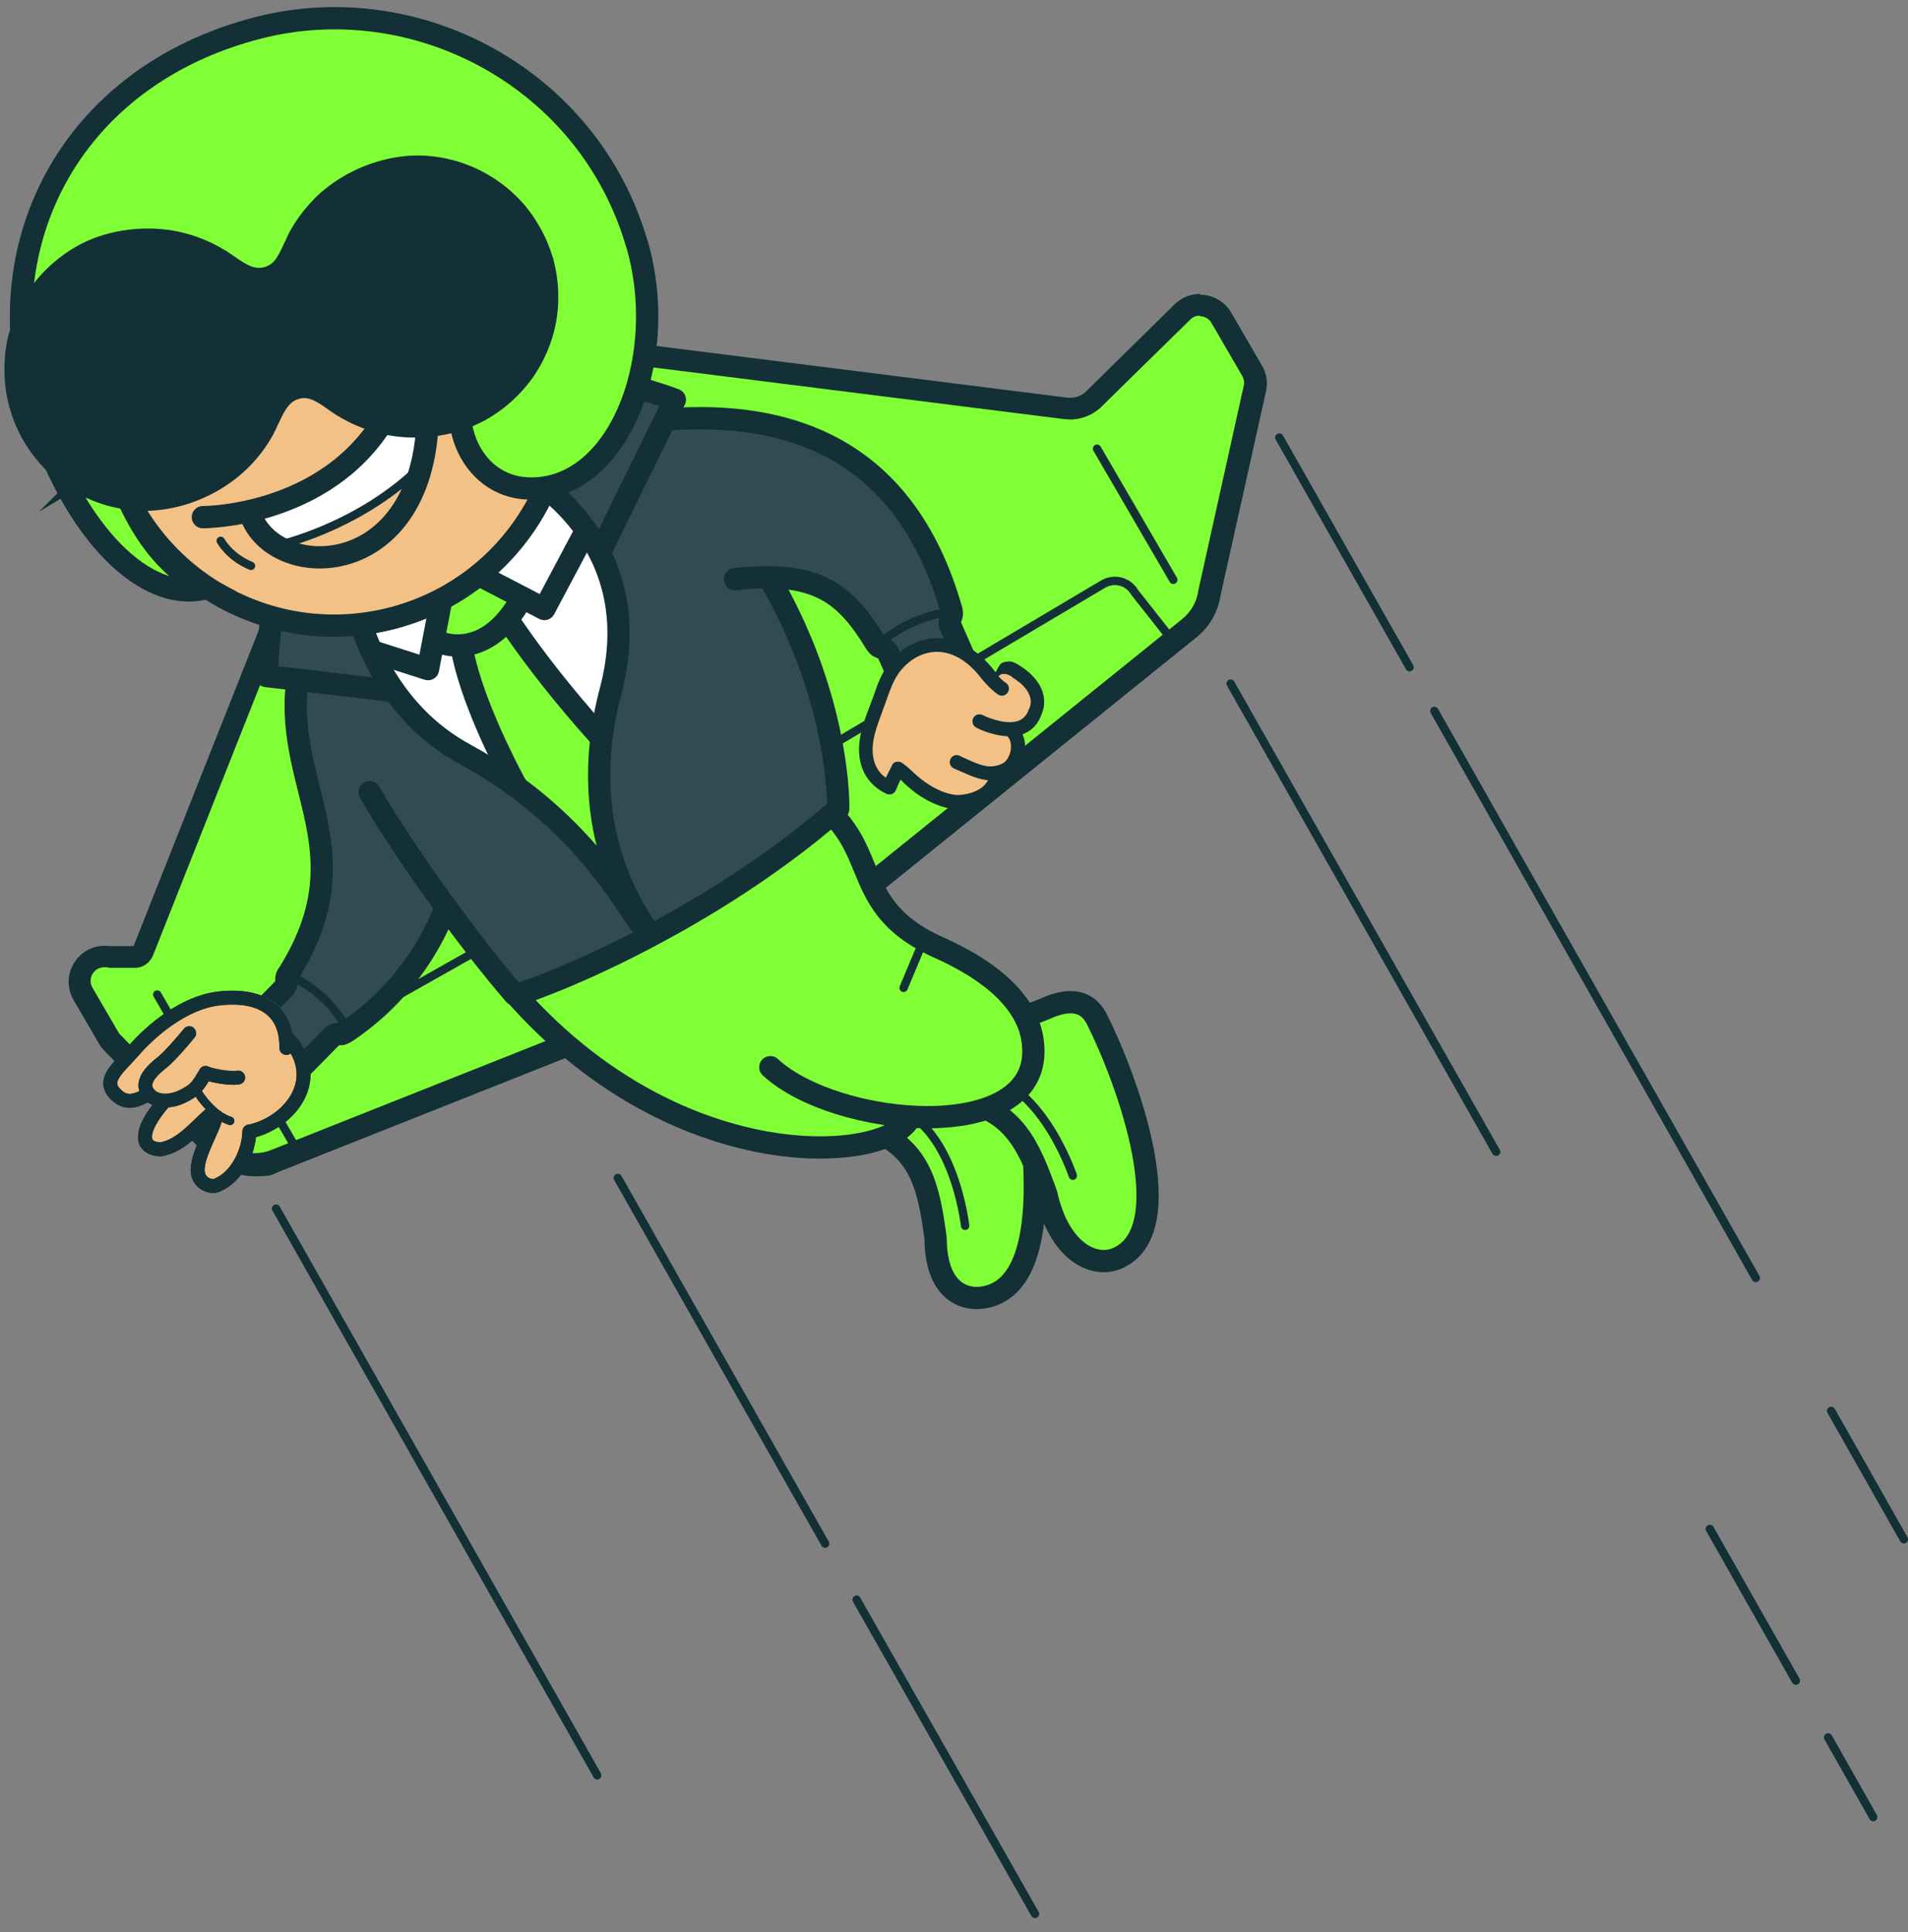 <?xml version="1.0" encoding="UTF-8"?> <svg xmlns="http://www.w3.org/2000/svg" xmlns:xlink="http://www.w3.org/1999/xlink" id="_Ñëîé_1" data-name="Ñëîé_1" version="1.1" viewBox="0 0 685.6 694.1"><rect x="0" y="0" width="685.6" height="694.1" fill="#808080" stroke="none"/><defs><style> .st0, .st1, .st2, .st3, .st4, .st5, .st6, .st7, .st8, .st9, .st10, .st11 { stroke-linecap: round; } .st0, .st1, .st2, .st4, .st12, .st13, .st5, .st6, .st7, .st8, .st14, .st9, .st15, .st16, .st10 { stroke: #123036; } .st0, .st1, .st2, .st4, .st12, .st6, .st14, .st10 { stroke-width: 8px; } .st0, .st1, .st2, .st4, .st5, .st7, .st8 { stroke-linejoin: round; } .st0, .st17, .st16 { fill: #fff; } .st18, .st12 { fill: #f3c186; } .st1, .st19 { fill: #314b50; } .st20, .st13 { fill: #123036; } .st2, .st6, .st14, .st21 { fill: #80ff36; } .st3 { stroke: #80ff36; } .st3, .st4, .st5, .st7, .st8, .st9, .st15, .st10, .st11 { fill: none; } .st3, .st12, .st13, .st6, .st14, .st9, .st15, .st16, .st10, .st11 { stroke-miterlimit: 10; } .st3, .st8, .st9, .st15, .st11 { stroke-width: 3px; } .st13 { stroke-width: 10px; } .st5 { stroke-width: 5px; } .st7 { stroke-width: 6px; } .st22 { clip-path: url(#clippath); } .st11 { stroke: #123036; } </style><clipPath id="clippath"><path class="st4" d="M187.9,169.8s46.1,23.6,31.5,78.5c-13.8,52,11.5,82.3,13,85.9-4.5-1.8-18.8-37.9-65.3-63.2-38-20.7-41.3-64.6-41.3-64.6,0,0,15-33.7,62.1-36.6"></path></clipPath></defs><g><g><path class="st21" d="M91.5,418.3c-5.3,0-10.5-2.2-14.2-6l-37-37.9c-.5-.5-1-1.1-1.3-1.7l-9.2-15.8c-1.6-2.8-1.6-6.1,0-8.8,1.6-2.8,4.5-4.5,7.6-4.5s1.1,0,1.6.2h9.5c1.2,0,2.3-.8,2.8-1.9l88.2-222.7c.6-1.5,2.1-2.5,3.7-2.5s.3,0,.5,0l239.4,30.1c.5,0,1,0,1.5,0,3.3,0,6.5-1.4,8.8-3.9,0,0,.1-.1.2-.2l31-30.4c1.7-1.8,4-2.8,6.5-2.8s6.1,1.7,7.7,4.4l11.1,19.1c1,1.7,1.4,3.7,1.1,5.6,0,.1,0,.2,0,.3l-16.4,73.8c-.7,5-3.3,9.5-7.2,12.7l-148.6,119.8c-.3.3-.7.5-1,.6l-178.9,71c-2.3.9-4.8,1.4-7.3,1.4h0Z"></path><path class="st20" d="M431.1,113.6c1.6,0,3.3.8,4.2,2.4l11.1,19.1c.5.9.8,2,.6,3.1l-16.4,73.9c-.5,4-2.6,7.7-5.8,10.3l-148.6,119.8-178.9,71c-1.9.8-3.9,1.1-5.8,1.1-4.2,0-8.3-1.7-11.4-4.8l-37-37.9c-.3-.3-.5-.6-.7-1l-9.2-15.8c-1.9-3.3.6-7.3,4.2-7.3s.8,0,1.2.2h9.9c2.9,0,5.4-1.8,6.5-4.5l88.2-222.7,239.4,30.1c.7,0,1.3.1,2,.1,4.4,0,8.7-1.9,11.8-5.2l31.1-30.5c1-1.1,2.3-1.6,3.6-1.6M431.1,105.6c-3.5,0-6.9,1.5-9.3,4l-30.9,30.4c-.1.1-.2.2-.3.3-1.5,1.6-3.6,2.6-5.8,2.6s-.7,0-1,0l-239.4-30.1c-.3,0-.7,0-1,0-3.2,0-6.2,2-7.4,5.1l-88,222h-8.5c-.7,0-1.3-.1-2-.1-4.6,0-8.8,2.5-11.1,6.5-2.3,4-2.3,8.8,0,12.9l9.2,15.8c.5.9,1.2,1.8,1.9,2.5l37,37.9c4.5,4.6,10.7,7.2,17.1,7.2s6-.6,8.8-1.7l178.9-71c.7-.3,1.4-.7,2.1-1.2l148.6-119.8c4.7-3.8,7.7-9.1,8.6-15.1l16.4-73.6c0-.2,0-.5.1-.7.4-2.8-.2-5.7-1.6-8.1l-11.1-19.1c-2.3-4-6.6-6.4-11.1-6.4h0Z"></path></g><line class="st8" x1="394.2" y1="161.2" x2="421.6" y2="208.3"></line><line class="st8" x1="56.5" y1="357.3" x2="83.8" y2="404.4"></line><path class="st8" d="M195.1,328.2l-96.4,54.4c-4,2.2-5.5,7.4-3.1,11.4l10.6,18.3"></path><path class="st8" d="M278.3,279.9l118-70c4-2.4,9.1-1.1,11.4,2.9l13.8,17.5"></path></g><line class="st11" x1="656.9" y1="624.2" x2="673.1" y2="652.8"></line><line class="st11" x1="614.4" y1="549.3" x2="645.3" y2="603.8"></line><line class="st11" x1="442.2" y1="245.6" x2="537.6" y2="413.8"></line><line class="st11" x1="658" y1="506.9" x2="684.1" y2="553"></line><line class="st11" x1="581.1" y1="371.3" x2="630.9" y2="459.1"></line><line class="st11" x1="562.5" y1="338.5" x2="581.1" y2="371.3"></line><line class="st11" x1="515.4" y1="255.4" x2="562.5" y2="338.5"></line><path class="st9" d="M506.5,239.7"></path><line class="st11" x1="459.7" y1="157.2" x2="506.5" y2="239.7"></line><line class="st11" x1="344.2" y1="638.8" x2="371.9" y2="687.6"></line><line class="st11" x1="307.8" y1="574.7" x2="344.2" y2="638.8"></line><path class="st11" d="M307.8,574.7"></path><path class="st11" d="M296.5,554.6"></path><line class="st11" x1="222" y1="423.2" x2="296.5" y2="554.6"></line><path class="st3" d="M214.6,637.8"></path><line class="st11" x1="99.2" y1="434.2" x2="214.6" y2="637.8"></line><g><path class="st2" d="M313.1,405.7c18.1,7.3,20.7,21.5,23.1,39.3.1,20.4,12.2,23.6,20.9,20.1,26.7-10.6,9-87.1,9-87.1-18.8-4.5-43.2-3.3-56.6-3.6l3.7,31.3Z"></path><path class="st8" d="M346.8,440.4s-4.5-40.8-29.8-43.3"></path></g><g><path class="st2" d="M345.2,395.5c19.3,3.4,24.7,16.7,30.8,33.6,4.4,20,16.7,26.7,25.4,23,23.4-10,3.7-64.1-7.2-85.8-4.2-8.4-12.1-6.8-18.4-4-22.4,9.8-29.3-2.7-39.8-.6l9.3,33.8Z"></path><path class="st8" d="M385.5,422.4s-13-38.9-38.2-36.1"></path></g><path class="st6" d="M327.5,399.5c-1.6,19.5-99.5,29.4-162-68.5l62.4-46.9"></path><path class="st2" d="M276.8,383.4c23.6,21.9,96.3,28.3,94.5-6.9-.3-5-1.4-21.5-33.8-36-36.8-16.4-16.8-40.6-54.1-58.6l-67,22.6"></path><line class="st8" x1="324.7" y1="354.9" x2="331.7" y2="338.2"></line><path class="st13" d="M80.1,348.9"></path><path class="st13" d="M88.1,369.6"></path><path class="st19" d="M86.4,372.8"></path><g><path class="st1" d="M108.2,237.3c-10.2,42.7,24.6,65.7-4.4,112.3-.7.9-.9,1.3-.9,2.1v1.5c-.2.8-.5,1.5-1.1,2.1l-13.8,14,17.4,17.2,13.8-14c.5-.6,1.3-.9,2.1-1h1.5c.8-.2,2.1-1.1,2.1-1.1,45.3-30.8,57.2-95.1,19.8-148.2"></path><path class="st15" d="M104.6,350.8c4.5,2,8.7,4.9,12.4,8.6,3.5,3.4,6.2,7.3,8.3,11.4"></path></g><path class="st4" d="M204.6,245.1"></path><path class="st4" d="M238.9,225.4"></path><path class="st1" d="M132.8,284.6c12.7,22,36.3,54.5,52.1,72.7.9,1.1,65.1-22,116.3-66.7,0,0,2.3-81.1-78.9-143.8"></path><path class="st4" d="M169.5,232.2"></path><path class="st7" d="M288.2,269.3"></path><g><path class="st1" d="M264.1,208.1c29.6-3.4,39.8,5.3,50.6,23,.6.8.8,1.1,1.5,1.4l1.3.5c.7.3,1.2.8,1.5,1.4l7,15.9,22.4-9.8-7-15.9c-.3-.6-.3-1.4,0-2l.5-1.3c.3-.7,0-2,0-2-17.3-60.9-62.9-76-120.3-66.4"></path><path class="st15" d="M315.5,231.6c3.6-3.2,7.9-6,12.7-8.1,4.5-1.9,9-3.2,13.5-3.7"></path></g><path class="st1" d="M242.5,143.6s-24.3-9.4-46.2-9.4c-57.1-.2-83.7,36.3-93.9,63.2-5.3,13.8-6.6,45.5-6.6,45.5l92.6,10.9,54.1-110.2Z"></path><g><g class="st22"><g><path class="st16" d="M242,221.8c18.6,37,14.6,78.2-13.8,94.6-28.4,16.5-68.2.8-89-35-20.8-35.8-14.6-78.2,13.8-94.6s62.7-17.2,89,35Z"></path><path class="st2" d="M165.4,229.7c-5.5-40.8,12.1-14.9,12.1-14.9,11.1,18.2,33,47,63.2,75.5l-9.7,24.2s-25.6-.9-27.1-.8c0,0-34-51.2-38.5-84Z"></path><path class="st14" d="M142.1,217.5l14.4,12.7s17.7,9.3,31.2-15.7c1.5-2.7-4.6-23.2-4.6-23.2l-17.2,4.5-16.3,9.4-7.5,12.2Z"></path><path class="st0" d="M127.6,232l26.2,8.4,6.2-32.5,7.5-3.7,28.1,14.6,18.8-35.4c6.6-16.5-9.2-26.5-14.9-30.9l-13.1-.8-76.7,46.9,4,17.4c1.3,5.8,8.3,14.2,13.9,16.1Z"></path></g></g><path class="st4" d="M187.9,169.8s46.1,23.6,31.5,78.5c-13.8,52,11.5,82.3,13,85.9-4.5-1.8-18.8-37.9-65.3-63.2-38-20.7-41.3-64.6-41.3-64.6,0,0,15-33.7,62.1-36.6"></path></g><g><path class="st12" d="M40,163.5c12,44.2,57.4,70.3,101.7,58.4,44.2-11.9,70.4-57.3,58.6-101.5l-96.8,4.8-63.5,38.3Z"></path><path class="st14" d="M228.8,87.5C211.5,28.2,149.8-4.6,92.8,10,24.2,27.6-5.7,89.7,13,148.6c13.7,43,39.5,68.5,61.1,62.7-20.5-10.8-29.9-32-36.6-56.7l122.4-32.9c-5,8.4,16.7,9.5,9.1,16.6-9,8.4-1.4,39.4,24.7,37.1,30-2.6,46.7-48.4,35.2-87.7Z"></path><path class="st9" d="M79.3,194.3s3.1,5.8,10.9,9"></path><polygon class="st17" points="88.6 184.2 121.4 169.8 138.6 149.5 151.2 152.3 151.8 170.4 102 197.2 88.6 184.2"></polygon><path class="st10" d="M90.3,185.6c10,25.4,69.7,22.9,62.9-49.3"></path><path class="st10" d="M72.9,185.8s48,.2,68-40.3"></path><path class="st9" d="M100.5,195.7s27-6,48.8-26.3"></path><path class="st20" d="M112.9,71.5c-3.7,3.7-6.6,7.7-9,12.1,0,0,0,0,0,.1-.4.7-.8,1.5-1.1,2.3-.2.5-.5.9-.7,1.4-2.4,5.3-3.7,7.6-7.2,8.6-3.3.8-5.9-.5-10.6-3.8-.4-.3-.9-.6-1.3-.9-.7-.5-1.4-.9-2.1-1.4,0,0,0,0-.1,0-4.2-2.6-8.8-4.6-13.9-6-8.7-2.4-18.6-2.4-27.9,0s-16.8,7.2-23.1,13.6c-1.8,1.8-3.4,3.8-4.9,5.8-4.7,6.6-6.8,12.9-7.8,16.6-.6,2.1-1.7,6.9-1.6,13.1,0,5.5.9,9.8,1.4,11.7.1.5.2,1,.3,1.3h0c.9,3.2,2.4,7.6,5,12.1,3,5.2,6.2,8.7,8,10.5,2.7,2.7,7.7,7.1,15,10.4,2.3,1,4.6,1.9,7.1,2.6,8.6,2.4,17.3,2.7,26.8.1,9.3-2.5,17.8-7.5,24.2-13.9,3.7-3.7,6.6-7.7,9-12.1,0,0,0,0,0-.1.4-.7.8-1.5,1.1-2.3.2-.5.5-.9.7-1.4,2.4-5.3,4.1-7.7,7.2-8.6,3.2-.9,5.8.4,10.5,3.8.4.3.9.6,1.3.9.7.5,1.4.9,2.1,1.4,0,0,0,0,.1,0,4.2,2.6,8.8,4.6,13.9,6,8.7,2.4,18.6,2.4,27.9,0,9.5-2.6,16.8-7.2,23.1-13.6,1.8-1.8,3.4-3.8,4.9-5.8,4.7-6.6,6.8-12.9,7.8-16.6.6-2.4,1.7-7.1,1.6-13.1,0-5.2-.9-9.8-1.7-12.9h0c0-.3-.2-.7-.4-1.3-.6-1.9-1.9-6-4.7-10.8-3.1-5.4-6.4-9-8-10.5-2.7-2.7-7.7-7.1-15-10.4-2.3-1-4.6-1.9-7.1-2.6-8.6-2.4-17.3-2.7-26.8-.1-9.3,2.5-17.8,7.5-24.2,13.9"></path></g><g><path class="st18" d="M110.8,387c-.1,1-.3,2-.7,3-2.2,7.3-8.9,13.3-17.4,15.9l-1.2.4-.2,1.3c-.8,6.4-4.7,14.6-11.5,17.7h-.1c-1.1.7-2.5.8-3.9.4-1.6-.5-3-1.5-3.7-2.8h0c-.8-1.4-1.1-3.1-.9-5.2.4-3.1,1.9-6.6,3.5-10.2l-3.2-2.3c-4.1,3.8-7.8,6.5-12.4,7.4,0,0,0,0-.1,0-2.7.1-5.2,0-6.5-2.2-.5-1.1-.5-2.2-.3-3.4.4-3.3,2.8-7.6,6.8-12.5l-2.7-2.9c-5.7,4-9.8,4.7-13.1,2.1-1.2-1-2-2.3-2.1-3.9,0-.5,0-1.1,0-1.7.5-4.2,4-9,6.8-12.2,3.5-4,16-17.3,30.9-19.3,8.8-1.2,16.1.4,20.6,4.3,2.5,2.3,4.2,5.3,4.9,9.1l.2.8.7.5c0,0,.1,0,.2.1,4.3,4.8,6.2,10.1,5.5,15.5Z"></path><g><path class="st5" d="M90.3,406.4h0c14.4-3.5,26-19,13.4-33.2"></path><path class="st5" d="M77.2,402.5c-1.5,5.3-8.6,16.1-5.3,21,.9,1.7,4.1,3.5,6.5,2.1,7-3.1,11.1-12.2,11.2-19.1"></path><path class="st5" d="M75.5,400.4c-5.6,5-10.5,11.2-17.6,12.5-2,0-4.3-.5-5.4-2.4-2.8-6.6,10.1-18.8,14.2-22.4"></path><path class="st8" d="M65,376.2c.5,5.3,1.9,9.2,4,12.9,3.4,6,7.9,11.7,13.7,13.6"></path><path class="st5" d="M65.7,384c-5.2,1.9-15.7,15.7-22.9,10.2s-.7-10,4.9-16.4c7-8.1,18.5-17.4,30.3-19,11.8-1.6,25.1,1.3,24.9,17.7"></path></g><g><path class="st5" d="M90.3,406.4h0c14.4-3.5,26-19,13.4-33.2"></path><path class="st5" d="M77.2,402.5c-1.5,5.3-8.6,16.1-5.3,21,.9,1.7,4.1,3.5,6.5,2.1,7-3.1,11.1-12.2,11.2-19.1"></path><path class="st5" d="M75.5,400.4c-5.6,5-10.5,11.2-17.6,12.5-2,0-4.3-.5-5.4-2.4-2.8-6.6,10.1-18.8,14.2-22.4"></path><path class="st8" d="M65,376.2c.5,5.3,1.9,9.2,4,12.9,3.4,6,7.9,11.7,13.7,13.6"></path><path class="st5" d="M65.7,384c-5.2,1.9-15.7,15.7-22.9,10.2s-.7-10,4.9-16.4c7-8.1,18.5-17.4,30.3-19,11.8-1.6,25.1,1.3,24.9,17.7"></path></g><g><path class="st18" d="M68,371.1c-2.1,2.1-7.1,8.4-9.6,10.4-3.8,3-9.1,7.8-4.1,12.2,2.7,2.4,7.6,1.8,10.8.3,5-2.4,5.8-3.5,8.8-8.7,1.2.8,10.6,4.1,15.8.2,9-6.7-6-30.5-21.7-14.5Z"></path><path class="st5" d="M85.6,387.1c-3,.6-10.5-.9-11.7-1.7-3,5.1-3.8,6.3-8.8,8.7-3.2,1.5-8.1,2-10.8-.3-5-4.4.3-9.2,4.1-12.2,2.5-2,7.7-8,9.6-10.4"></path></g><g><path class="st18" d="M68,371.1c-2.1,2.1-7.1,8.4-9.6,10.4-3.8,3-9.1,7.8-4.1,12.2,2.7,2.4,7.6,1.8,10.8.3,5-2.4,5.8-3.5,8.8-8.7,1.2.8,10.6,4.1,15.8.2,9-6.7-6-30.5-21.7-14.5Z"></path><path class="st5" d="M85.6,387.1c-3,.6-10.5-.9-11.7-1.7-3,5.1-3.8,6.3-8.8,8.7-3.2,1.5-8.1,2-10.8-.3-5-4.4.3-9.2,4.1-12.2,2.5-2,7.7-8,9.6-10.4"></path></g></g><g><path class="st18" d="M365.4,273.5c-.9,1.7-2.2,3.1-3.6,3.8-.6.3-1.2.5-1.9.8l-1,.3v1.1c-.3.9-.5,1.8-1,2.6-2,3.9-6.9,6.5-12.9,6.9-4.1.3-11.4-1.9-18.8-8.9-.4-.4-.9-.9-1.4-1.3l-1.7-1.6-1,2.1c-.7,1.5-1.3,2.8-1.7,3.9h0c-.2.4-.6.6-1,.5-.5-.2-13.2-5-7.5-22.9.7-2.3,1.6-4.6,2.6-7.3.6-1.5,1.2-3.2,1.8-4.9.5-1.5,1.3-3.5,2.3-5.5s2.4-4,3.8-5.5c4.3-4.6,9.8-6.9,15.4-6.6,4.2.2,10.4,2.1,16.6,9.5l3.5,3.6.7-2c.8-.7-.1-2.7.9-2.9,1.8-.4,3.8,0,6,1.4,10.3,6.4,8.3,13.4,7.4,15.3h0c-.2.7-.4,1.3-.7,1.8-1.1,2.1-2.6,3.5-4.7,4.4-.2,0-.3.1-.5.2l-1.7.6.7,1.7c.8,1.8.9,4,.5,6.2-.2,1-.6,2-1,2.9Z"></path><path class="st20" d="M360.5,238c-1.6.4-2.1,2.8-2.8,3.5-7.2-9.7-15.3-12-19.9-12.2-6.1-.3-12,2.2-16.7,7.1-3.3,3.5-5.1,7.6-6.5,11.6-.6,1.8-1.2,3.4-1.8,4.9-1,2.7-1.9,5-2.6,7.4-6.2,19.7,8.5,24.9,8.6,25,1.3.4,2.6-.2,3.1-1.4.5-1.2,1.1-2.6,1.7-3.8.5.4.9.9,1.3,1.3,7.8,7.4,15.7,9.6,20.1,9.3,6.7-.4,12.1-3.5,14.3-7.8.5-1,.9-2.1,1-3.2.7-.2,1.4-.5,2.1-.9,1.8-.9,3.3-2.5,4.4-4.5s.9-2.1,1.2-3.3c.6-2.6.4-5.1-.6-7.2.2,0,.4-.1.5-.2,2.5-1,4.3-2.7,5.6-5.2.3-.6.6-1.2.8-1.9.8-1.7,3.7-10.1-8.1-17.5-2.5-1.6-3.6-1.6-5.8-1ZM363.7,243.3c8.8,5.4,6.5,10.6,6.2,11.1,0,.1-.1.3-.2.4-.7,2.1-1.9,3.4-3.6,4.1-4.2,1.7-10.8-.9-13-2-1.2-.6-2.7-.2-3.4,1.1h0c-.6,1.2-.2,2.7,1.1,3.4.3.2,5.6,2.9,11.2,3.1,0,.1.2.3.3.4.9,1.1,1.2,3,.8,5-.4,2-1.6,3.8-2.9,4.4-4.5,2.2-8,.6-13.3-1.8-.7-.3-1.4-.6-2.1-1-1.3-.6-2.8,0-3.3,1.3-.6,1.3,0,2.7,1.3,3.3.7.3,1.4.6,2.1.9,3.4,1.5,6.6,3,10.1,3.3-1.3,2.8-5.3,5-10.3,5.3-2.7.2-9.2-1.3-16.3-7.9-.6-.6-2.8-2.7-4.4-3.7-.6-.4-1.3-.4-2-.3-.7.2-1.2.6-1.5,1.3s-1.1,2.2-2.2,4.4c-2.8-1.9-6.9-6.8-3.4-17.7.7-2.2,1.6-4.5,2.5-7.1.6-1.5,1.2-3.2,1.8-5,1.2-3.2,2.6-6.9,5.4-9.8,3.7-3.9,8.2-5.8,12.8-5.6,5.5.3,10.7,3.6,15.3,9.6.3.4,3.2,3.9,5.9,5.7,1.1.8,2.7.5,3.5-.7.8-1.2.5-2.7-.7-3.5-.8-.5-1.8-1.4-2.6-2.3.5-.7,1.9-1.7,4.8.1Z"></path></g></svg> 